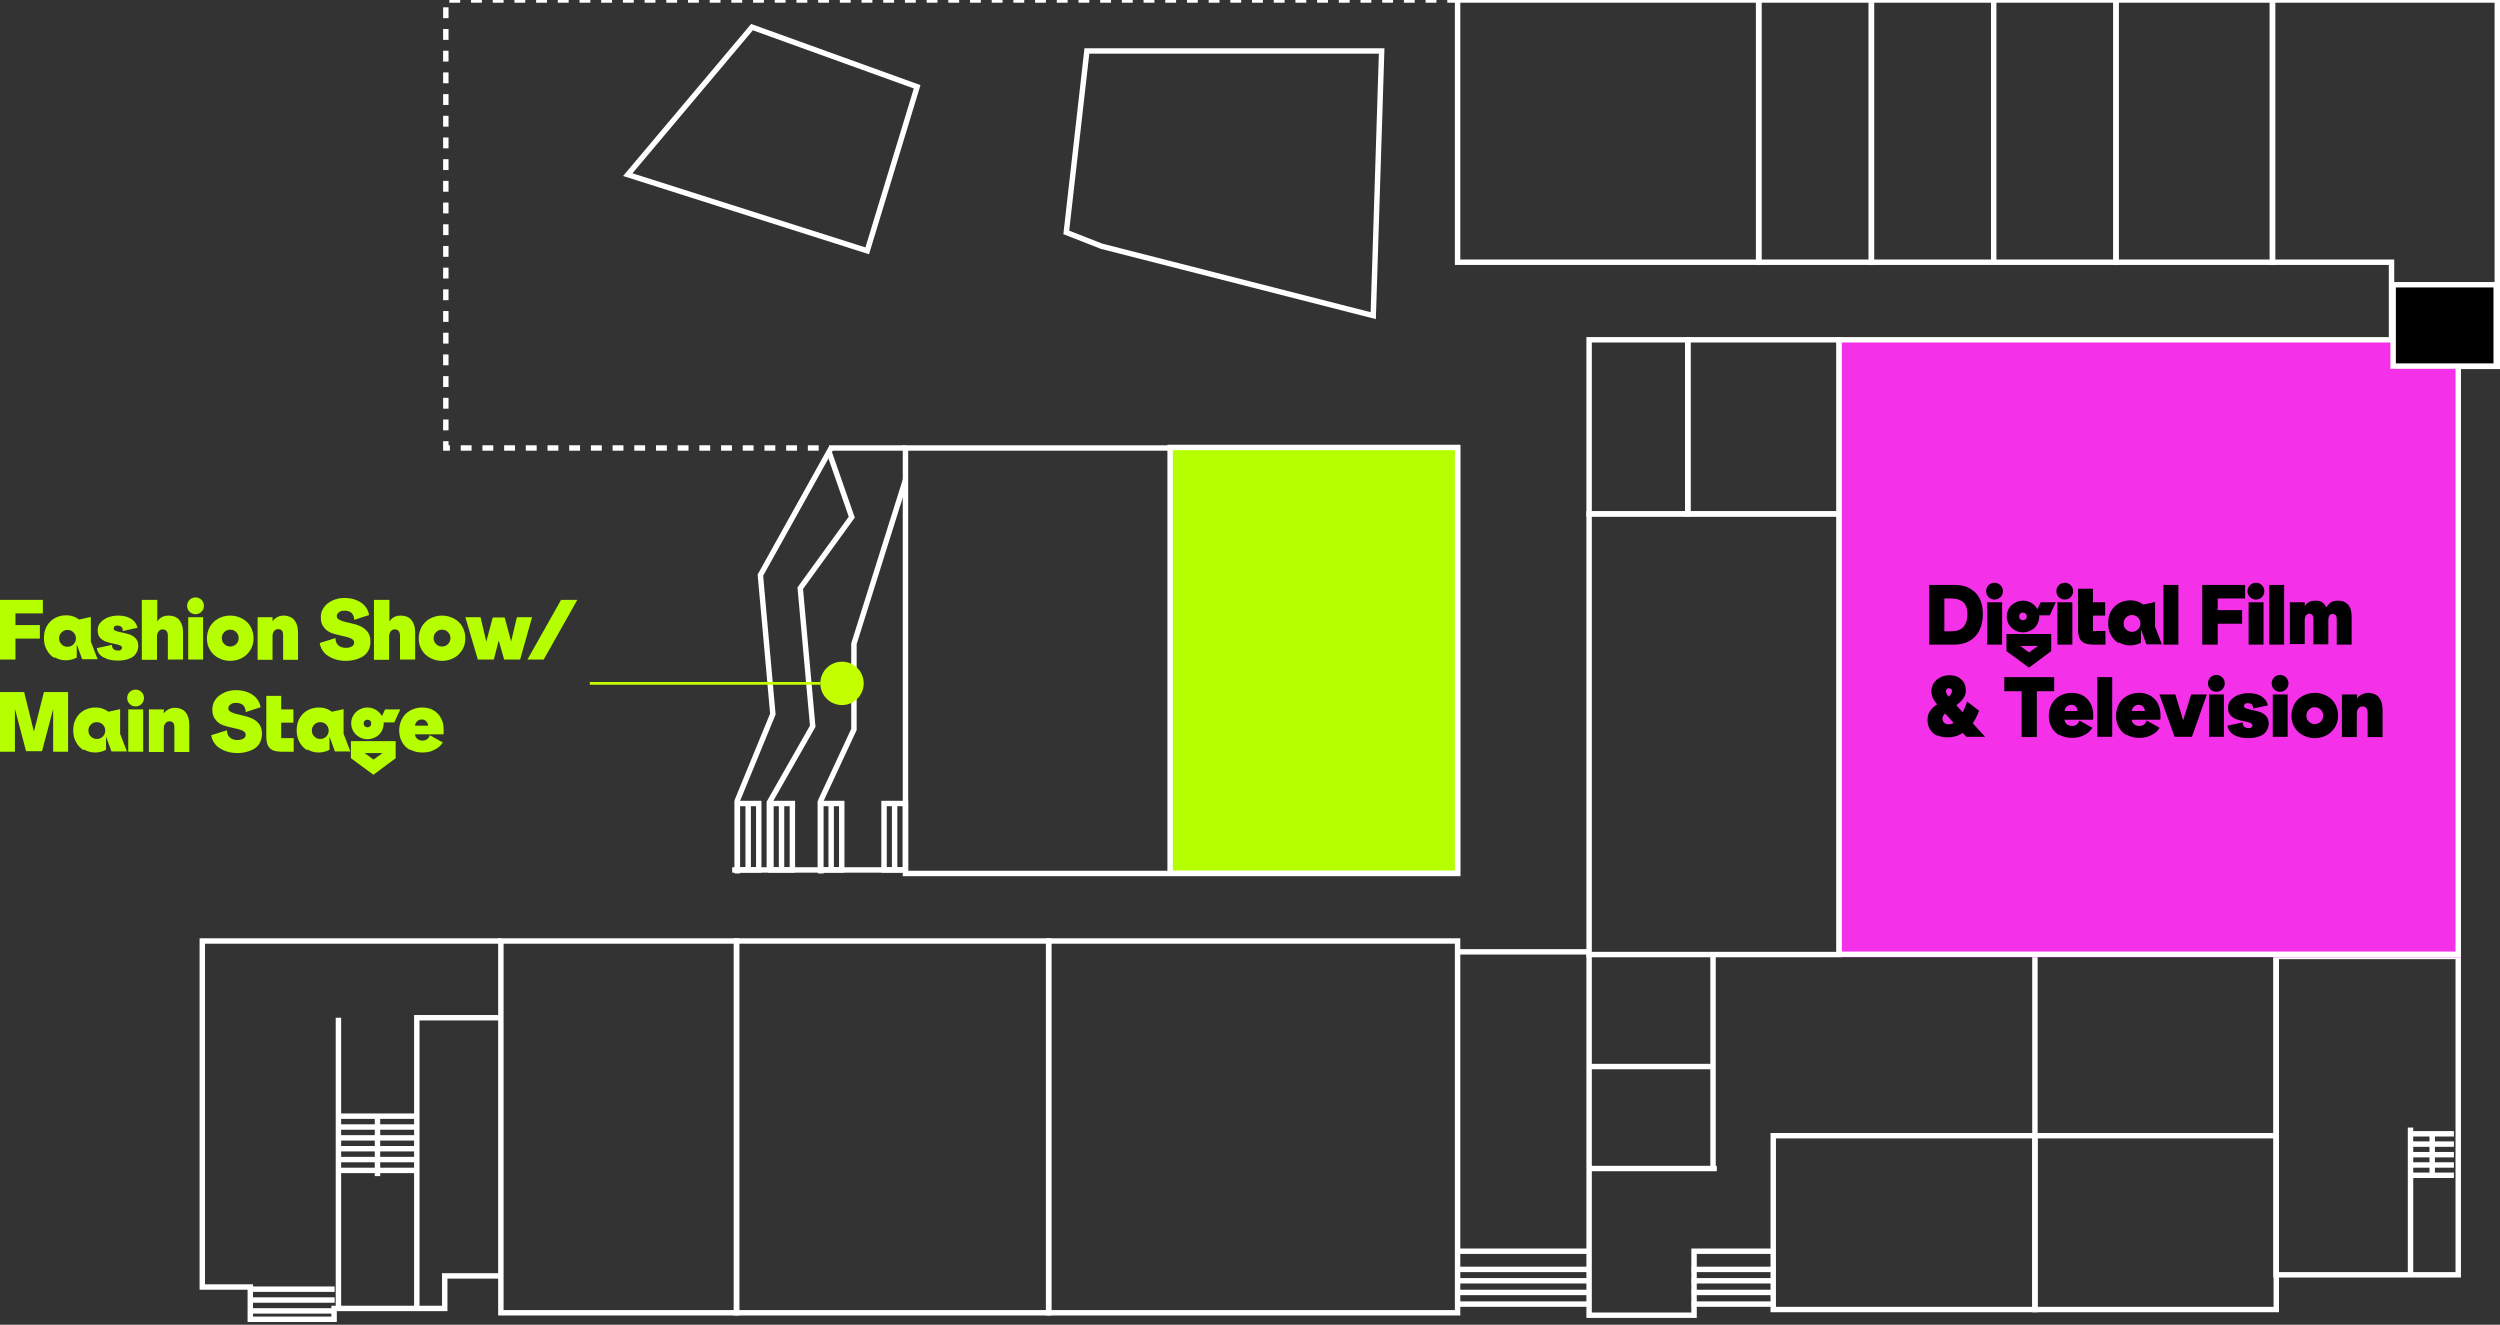 <?xml version="1.0" encoding="UTF-8"?>
<svg id="Layer_1" xmlns="http://www.w3.org/2000/svg" xmlns:xlink="http://www.w3.org/1999/xlink" version="1.1" viewBox="0 0 921.9 488.5">
  <rect x="0" y="0" width="921.9" height="488.5" fill="#333333" stroke="none"/>
  <!-- Generator: Adobe Illustrator 29.3.1, SVG Export Plug-In . SVG Version: 2.1.0 Build 151)  -->
  <defs>
    <style>
      .st0 {
        fill: #f530e9;
      }

      .st1, .st2, .st3, .st4, .st5 {
        stroke-miterlimit: 10;
      }

      .st1, .st3, .st4, .st5 {
        stroke: #fff;
        stroke-width: 2px;
      }

      .st1, .st6 {
        fill: #b5ff00;
      }

      .st2 {
        stroke: #c4ff00;
      }

      .st2, .st4, .st5 {
        fill: none;
      }

      .st4 {
        stroke-dasharray: 4;
      }

      .st7 {
        fill: #c4ff00;
      }
    </style>
  </defs>
  <rect class="st5" x="271.6" y="347" width="115.1" height="137.1"/>
  <rect class="st5" x="386.7" y="347" width="150.8" height="137.1"/>
  <polyline class="st5" points="306.5 165.2 280.4 212.1 285 263.3 271.9 295.2 271.9 322.1"/>
  <polyline class="st5" points="333.9 177 314.9 237.4 314.9 269 302.7 295.2 302.7 322.1"/>
  <polyline class="st5" points="305.7 166.6 314.1 190.7 295.1 216.9 299.7 267.8 283.7 295.9 283.7 320.8"/>
  <rect class="st5" x="333.9" y="165.2" width="203.6" height="156.9"/>
  <line class="st5" x1="431.7" y1="165.2" x2="431.7" y2="322.1"/>
  <line class="st5" x1="270" y1="320.8" x2="333.9" y2="320.8"/>
  <line class="st5" x1="305.7" y1="165.2" x2="333.9" y2="165.2"/>
  <rect class="st5" x="271.9" y="296.3" width="7.9" height="24.5"/>
  <line class="st5" x1="275.9" y1="296.3" x2="275.9" y2="320.2"/>
  <rect class="st5" x="284.3" y="296.3" width="7.9" height="24.5"/>
  <line class="st5" x1="288.2" y1="296.3" x2="288.2" y2="320.2"/>
  <rect class="st5" x="302.5" y="296.3" width="7.9" height="24.5"/>
  <line class="st5" x1="306.5" y1="296.3" x2="306.5" y2="320.2"/>
  <rect class="st5" x="326" y="296.3" width="7.9" height="24.5"/>
  <line class="st5" x1="329.9" y1="296.3" x2="329.9" y2="320.2"/>
  <polyline class="st4" points="301.9 165.2 164.4 165.2 164.4 0 537.5 0"/>
  <rect class="st5" x="537.5" y="0" width="111.1" height="96.7"/>
  <rect class="st5" x="586" y="125.3" width="36.4" height="64.2"/>
  <rect class="st5" x="622.4" y="125.3" width="55.8" height="64.2"/>
  <rect class="st5" x="586" y="189.5" width="92.2" height="162.5"/>
  <rect class="st5" x="648.5" y="0" width="41.6" height="96.7"/>
  <rect class="st5" x="690.1" y="0" width="90.2" height="96.7"/>
  <rect class="st5" x="780.3" y="0" width="57.7" height="96.7"/>
  <line class="st5" x1="735.2" y1="0" x2="735.2" y2="96.7"/>
  <rect class="st5" x="839.3" y="352.7" width="67.2" height="117.4"/>
  <rect class="st5" x="184.7" y="347" width="86.9" height="137.1"/>
  <rect class="st5" x="653.9" y="418.8" width="96.5" height="64.1"/>
  <rect class="st5" x="750.4" y="351.9" width="89" height="131"/>
  <polyline class="st5" points="184.7 347 74.6 347 74.6 474.6 92.3 474.6 92.3 486.5 123.2 486.5 123.2 482.5 164 482.5 164 470.5 184.7 470.5"/>
  <line class="st5" x1="124.8" y1="375.3" x2="124.8" y2="482.5"/>
  <polyline class="st5" points="153.7 482.5 153.7 375.3 184.7 375.3"/>
  <line class="st5" x1="124.8" y1="411.6" x2="153.7" y2="411.6"/>
  <line class="st5" x1="124.8" y1="415.6" x2="153.7" y2="415.6"/>
  <line class="st5" x1="124.8" y1="419.6" x2="153.7" y2="419.6"/>
  <line class="st5" x1="124.8" y1="423.6" x2="153.7" y2="423.6"/>
  <line class="st5" x1="124.8" y1="427.6" x2="153.7" y2="427.6"/>
  <line class="st5" x1="124.8" y1="431.6" x2="153.7" y2="431.6"/>
  <line class="st5" x1="92.8" y1="475.4" x2="123.4" y2="475.4"/>
  <line class="st5" x1="92.8" y1="479.4" x2="123.4" y2="479.4"/>
  <line class="st5" x1="92.8" y1="483.4" x2="123.4" y2="483.4"/>
  <line class="st5" x1="139.2" y1="411.6" x2="139.2" y2="433.7"/>
  <line class="st5" x1="750.4" y1="418.8" x2="839.3" y2="418.8"/>
  <line class="st5" x1="537.5" y1="461.4" x2="586" y2="461.4"/>
  <polyline class="st5" points="586 351.9 586 485 624.7 485 624.7 461.4 653.9 461.4"/>
  <line class="st5" x1="537.5" y1="468.1" x2="585.3" y2="468.1"/>
  <line class="st5" x1="537.5" y1="472.3" x2="585.3" y2="472.3"/>
  <line class="st5" x1="537.5" y1="476.6" x2="585.3" y2="476.6"/>
  <line class="st5" x1="537.5" y1="480.9" x2="585.3" y2="480.9"/>
  <line class="st5" x1="623.8" y1="468.1" x2="653.8" y2="468.1"/>
  <line class="st5" x1="623.8" y1="472.3" x2="653.8" y2="472.3"/>
  <line class="st5" x1="623.8" y1="476.6" x2="653.8" y2="476.6"/>
  <line class="st5" x1="623.8" y1="480.9" x2="653.8" y2="480.9"/>
  <polygon class="st5" points="338.2 32 277.3 10 231.5 64.4 319.8 92.5 338.2 32"/>
  <polygon class="st5" points="506.4 116.4 509.5 18.8 400.8 18.8 393.2 85.7 406.2 90.8 506.4 116.4"/>
  <line class="st5" x1="537.5" y1="351" x2="586" y2="351"/>
  <line class="st5" x1="888.9" y1="415.8" x2="888.9" y2="470.1"/>
  <line class="st5" x1="888.9" y1="418.1" x2="904.9" y2="418.1"/>
  <line class="st5" x1="888.9" y1="421.9" x2="904.9" y2="421.9"/>
  <line class="st5" x1="888.9" y1="425.8" x2="904.9" y2="425.8"/>
  <line class="st5" x1="888.9" y1="429.6" x2="904.9" y2="429.6"/>
  <line class="st5" x1="888.9" y1="433.4" x2="904.9" y2="433.4"/>
  <line class="st5" x1="896.9" y1="418.1" x2="896.9" y2="434"/>
  <line class="st5" x1="586.3" y1="393.3" x2="631.1" y2="393.3"/>
  <polyline class="st5" points="586.3 430.9 633.1 430.9 631.7 430.9 631.7 351.4"/>
  <g>
    <path class="st6" d="M0,221.2h15.8v5H2.4l3.3-2.5v19.5H0v-22ZM2.4,230.5h12.3v5H2.4v-5Z"/>
    <path class="st6" d="M20,242.6c-1.2-.7-2.1-1.7-2.8-3-.7-1.3-1-2.7-1-4.3s.3-3,1-4.3c.7-1.3,1.7-2.3,2.9-3s2.7-1.1,4.2-1.1,2.2.2,3.2.6c1,.4,1.8,1,2.6,1.8l-2.9-.4,6.3-1.4v9.1l2.5,6.5h-5.7l-2-5.5v4.9c-.5.3-1.1.5-1.8.7-.8.2-1.5.3-2.2.3-1.5,0-2.9-.4-4.1-1.1ZM27.1,237.6c.6-.6.9-1.3.9-2.2s-.3-1.6-.9-2.2-1.3-.9-2.2-.9-1.6.3-2.2.9c-.6.6-.9,1.3-.9,2.2s.3,1.6.9,2.2c.6.6,1.3.9,2.2.9s1.6-.3,2.2-.9Z"/>
    <path class="st6" d="M38.1,242.4c-1.4-.8-2.2-2-2.4-3.4l5.6-1.2c0,.7.2,1.3.6,1.6.4.3.9.5,1.6.5s.8,0,1.1-.3c.3-.2.4-.4.4-.7s-.2-.7-.7-.9c-.5-.2-1.2-.4-2.2-.6-1.2-.2-2.2-.5-3.1-.8-.8-.3-1.5-.8-2.1-1.4-.6-.7-.9-1.6-.9-2.7s.3-2.1,1-2.9c.7-.8,1.6-1.4,2.7-1.9,1.1-.4,2.4-.7,3.8-.7,2,0,3.6.4,4.9,1.2,1.2.8,2,1.9,2.3,3.3l-5.4,1.2c0-.7-.2-1.2-.5-1.5-.4-.3-.8-.5-1.4-.5s-.9,0-1.1.3c-.3.2-.4.5-.4.8s.2.6.7.8c.5.2,1.2.4,2.2.6,1.3.3,2.3.5,3.1.8.8.3,1.6.8,2.2,1.5.6.7.9,1.6.9,2.8s-.7,3-2,3.9-3.2,1.4-5.5,1.4-3.9-.4-5.3-1.2Z"/>
    <path class="st6" d="M52.4,221.2h5.6v10.1l-1.1.7c.3-1.6.9-2.8,1.8-3.7.9-.9,2-1.3,3.5-1.3s3,.5,3.9,1.6c.9,1.1,1.4,2.6,1.4,4.6v10h-5.6v-8.8c0-.8-.2-1.4-.5-1.7-.3-.4-.8-.6-1.4-.6s-1.1.2-1.5.7-.6,1.1-.6,1.9v8.6h-5.6v-22Z"/>
    <path class="st6" d="M69.9,225.6c-.6-.6-.9-1.4-.9-2.2s.3-1.6.9-2.2c.6-.6,1.4-.9,2.2-.9s1.6.3,2.2.9c.6.6.9,1.4.9,2.2s-.3,1.6-.9,2.2c-.6.6-1.4.9-2.2.9s-1.6-.3-2.2-.9ZM69.4,227.6h5.5v15.6h-5.5v-15.6Z"/>
    <path class="st6" d="M80.5,242.6c-1.3-.7-2.4-1.7-3.1-3-.8-1.3-1.1-2.7-1.1-4.2s.4-3,1.1-4.3c.8-1.3,1.8-2.3,3.1-3s2.8-1.1,4.4-1.1,3.1.4,4.4,1.1c1.3.7,2.4,1.7,3.1,3s1.1,2.7,1.1,4.3-.4,3-1.1,4.2c-.8,1.3-1.8,2.3-3.1,3-1.3.7-2.8,1.1-4.4,1.1s-3.1-.4-4.4-1.1ZM87.1,237.5c.6-.6.9-1.3.9-2.2s-.3-1.6-.9-2.2c-.6-.6-1.3-.9-2.2-.9s-1.6.3-2.2.9c-.6.6-.9,1.3-.9,2.2s.3,1.6.9,2.2c.6.6,1.3.9,2.2.9s1.6-.3,2.2-.9Z"/>
    <path class="st6" d="M95,227.6h5.5v3.5l-.7-.7c.4-1.1,1.1-2,1.9-2.5.8-.6,1.8-.9,3-.9s2.9.5,3.8,1.6c.9,1.1,1.4,2.6,1.4,4.7v10h-5.5v-9c0-.8-.1-1.4-.4-1.7-.3-.4-.8-.6-1.4-.6s-1.1.2-1.5.7c-.4.5-.6,1.1-.6,1.9v8.7h-5.5v-15.6Z"/>
    <path class="st6" d="M121,241.9c-1.7-1.1-2.8-2.8-3.1-4.8l5.8-1.8c0,1.2.4,2.1,1.1,2.7.7.6,1.6.9,2.7.9s1.6-.2,2.2-.5.9-.8.9-1.4-.2-.9-.6-1.2c-.4-.3-.8-.5-1.4-.7-.6-.2-1.4-.4-2.4-.6-1.6-.4-3-.7-4-1.1s-2-1-2.7-2c-.8-.9-1.2-2.1-1.2-3.7s.4-2.7,1.2-3.8c.8-1.1,1.9-1.9,3.2-2.5,1.3-.6,2.8-.9,4.4-.9s3,.3,4.3.8,2.4,1.3,3.2,2.2c.8,1,1.3,2,1.5,3.3l-5.5,1.8c0-1-.3-1.9-.9-2.5-.6-.6-1.5-.9-2.6-.9s-1.6.2-2.1.6c-.5.4-.8.8-.8,1.4s.2.8.6,1.1c.4.3.8.5,1.4.7.5.2,1.3.4,2.3.6,1.6.4,3,.7,4.1,1.2,1.1.4,2,1.1,2.8,2,.8.9,1.2,2.2,1.2,3.8s-.4,2.9-1.2,4-1.9,1.8-3.3,2.3c-1.4.5-2.9.8-4.5.8-2.5,0-4.7-.6-6.4-1.7Z"/>
    <path class="st6" d="M138,221.2h5.6v10.1l-1.1.7c.3-1.6.9-2.8,1.8-3.7.9-.9,2-1.3,3.5-1.3s3,.5,3.9,1.6c.9,1.1,1.4,2.6,1.4,4.6v10h-5.6v-8.8c0-.8-.2-1.4-.5-1.7-.3-.4-.8-.6-1.4-.6s-1.1.2-1.5.7-.6,1.1-.6,1.9v8.6h-5.6v-22Z"/>
    <path class="st6" d="M158.6,242.6c-1.3-.7-2.4-1.7-3.1-3-.8-1.3-1.1-2.7-1.1-4.2s.4-3,1.1-4.3c.8-1.3,1.8-2.3,3.1-3s2.8-1.1,4.4-1.1,3.1.4,4.4,1.1c1.3.7,2.4,1.7,3.1,3s1.1,2.7,1.1,4.3-.4,3-1.1,4.2c-.8,1.3-1.8,2.3-3.1,3-1.3.7-2.8,1.1-4.4,1.1s-3.1-.4-4.4-1.1ZM165.2,237.5c.6-.6.9-1.3.9-2.2s-.3-1.6-.9-2.2c-.6-.6-1.3-.9-2.2-.9s-1.6.3-2.2.9c-.6.6-.9,1.3-.9,2.2s.3,1.6.9,2.2c.6.6,1.3.9,2.2.9s1.6-.3,2.2-.9Z"/>
    <path class="st6" d="M171.5,227.6h5.7l2.5,10.6h-.8c0-.1,2.8-10.5,2.8-10.5h4.4l2.8,10.4h-.8c0,.1,2.5-10.5,2.5-10.5h5.6l-4.4,15.6h-5.9l-2.4-8.5h.8l-2.2,8.5h-5.9l-4.6-15.6Z"/>
    <path class="st6" d="M206.9,221.2h6l-12.4,22h-6l12.4-22Z"/>
    <path class="st6" d="M0,255.2h8.9l4,16.2h-.8l4.1-16.2h8.9v22h-5.5v-18.3l.6.3-4.7,17.8h-5.9l-4.7-17.9.6-.2v18.3H0v-22Z"/>
    <path class="st6" d="M30.8,276.6c-1.2-.7-2.1-1.7-2.8-3-.7-1.3-1-2.7-1-4.3s.3-3,1-4.3c.7-1.3,1.7-2.3,2.9-3s2.7-1.1,4.2-1.1,2.2.2,3.2.6c1,.4,1.8,1,2.6,1.8l-2.9-.4,6.3-1.4v9.1l2.5,6.5h-5.7l-2-5.5v4.9c-.5.3-1.1.5-1.8.7-.8.2-1.5.3-2.2.3-1.5,0-2.9-.4-4.1-1.1ZM37.9,271.6c.6-.6.9-1.3.9-2.2s-.3-1.6-.9-2.2-1.3-.9-2.2-.9-1.6.3-2.2.9c-.6.6-.9,1.3-.9,2.2s.3,1.6.9,2.2c.6.6,1.3.9,2.2.9s1.6-.3,2.2-.9Z"/>
    <path class="st6" d="M47.8,259.6c-.6-.6-.9-1.4-.9-2.2s.3-1.6.9-2.2c.6-.6,1.4-.9,2.2-.9s1.6.3,2.2.9c.6.6.9,1.4.9,2.2s-.3,1.6-.9,2.2c-.6.6-1.4.9-2.2.9s-1.6-.3-2.2-.9ZM47.3,261.6h5.5v15.6h-5.5v-15.6Z"/>
    <path class="st6" d="M54.9,261.6h5.5v3.5l-.7-.7c.4-1.1,1.1-2,1.9-2.5.8-.6,1.8-.9,3-.9s2.9.5,3.8,1.6c.9,1.1,1.4,2.6,1.4,4.7v10h-5.5v-9c0-.8-.1-1.4-.4-1.7-.3-.4-.8-.6-1.4-.6s-1.1.2-1.5.7c-.4.5-.6,1.1-.6,1.9v8.7h-5.5v-15.6Z"/>
    <path class="st6" d="M81,275.9c-1.7-1.1-2.8-2.8-3.1-4.8l5.8-1.8c0,1.2.4,2.1,1.1,2.7.7.6,1.6.9,2.7.9s1.6-.2,2.2-.5.9-.8.9-1.4-.2-.9-.6-1.2c-.4-.3-.8-.5-1.4-.7-.6-.2-1.4-.4-2.4-.6-1.6-.4-3-.7-4-1.1s-2-1-2.7-2c-.8-.9-1.2-2.1-1.2-3.7s.4-2.7,1.2-3.8c.8-1.1,1.9-1.9,3.2-2.5,1.3-.6,2.8-.9,4.4-.9s3,.3,4.3.8,2.4,1.3,3.2,2.2c.8,1,1.3,2,1.5,3.3l-5.5,1.8c0-1-.3-1.9-.9-2.5-.6-.6-1.5-.9-2.6-.9s-1.6.2-2.1.6c-.5.4-.8.8-.8,1.4s.2.8.6,1.1c.4.3.8.5,1.4.7.5.2,1.3.4,2.3.6,1.6.4,3,.7,4.1,1.2,1.1.4,2,1.1,2.8,2,.8.9,1.2,2.2,1.2,3.8s-.4,2.9-1.2,4-1.9,1.8-3.3,2.3c-1.4.5-2.9.8-4.5.8-2.5,0-4.7-.6-6.4-1.7Z"/>
    <path class="st6" d="M99.5,275.9c-.9-.9-1.3-2.3-1.3-4.2v-15.1h5.5v17.6l-2-2h6.6v5h-4.6c-1.9,0-3.3-.4-4.2-1.3ZM100,261.6h8.2v4.9h-8.2v-4.9Z"/>
    <path class="st6" d="M113.2,276.6c-1.2-.7-2.1-1.7-2.8-3-.7-1.3-1-2.7-1-4.3s.3-3,1-4.3c.7-1.3,1.7-2.3,2.9-3s2.7-1.1,4.2-1.1,2.2.2,3.2.6c1,.4,1.8,1,2.6,1.8l-2.9-.4,6.3-1.4v9.1l2.5,6.5h-5.7l-2-5.5v4.9c-.5.3-1.1.5-1.8.7-.8.2-1.5.3-2.2.3-1.5,0-2.9-.4-4.1-1.1ZM120.3,271.6c.6-.6.9-1.3.9-2.2s-.3-1.6-.9-2.2-1.3-.9-2.2-.9-1.6.3-2.2.9c-.6.6-.9,1.3-.9,2.2s.3,1.6.9,2.2c.6.6,1.3.9,2.2.9s1.6-.3,2.2-.9Z"/>
    <path class="st6" d="M129.4,279.6v-6.3h16.5v6.3l-8.2,6.1-8.3-6.1ZM132.5,271.8c-.9-.5-1.6-1.2-2.2-2.1-.5-.9-.8-1.9-.8-3s.3-2.1.8-2.9,1.2-1.6,2.2-2.1c.9-.5,1.9-.8,3-.8s2.1.3,3,.8c.9.5,1.6,1.2,2.2,2.1.5.9.8,1.9.8,2.9s-.3,2.1-.8,3c-.5.9-1.2,1.6-2.2,2.1-.9.5-1.9.8-3,.8s-2.1-.3-3-.8ZM132.8,276.5l6.6,4.8h-3.3l6.6-4.8.4,1.2h-10.6l.4-1.2ZM136.5,267.8c.3-.3.4-.6.4-1s-.1-.7-.4-1c-.3-.3-.6-.4-1-.4s-.7.1-1,.4c-.3.3-.4.6-.4,1s.1.7.4,1,.6.4,1,.4.7-.1,1-.4ZM147.6,261.6l-2.2,4.8h-5.6l2.2-4.8h5.6Z"/>
    <path class="st6" d="M151.1,276.5c-1.3-.7-2.2-1.7-2.9-3s-1-2.6-1-4.2.4-3,1.1-4.3c.7-1.3,1.7-2.3,3-3s2.7-1.1,4.3-1.1,3,.3,4.2,1c1.2.7,2.1,1.6,2.8,2.9.7,1.2,1,2.7,1,4.3s0,1.2-.1,1.7h-12.8v-3.2h8.4l-1.3,1.6c.1-.8.1-1.4,0-2s-.4-1-.8-1.4c-.4-.3-.9-.5-1.4-.5-.8,0-1.5.3-2,.9-.5.6-.7,1.5-.7,2.5v1.1c0,1.1.3,2,.8,2.5.5.5,1.2.8,2.1.8s1.2-.2,1.7-.5c.4-.3.8-.8,1-1.5l4.8,2.7c-.8,1.2-1.8,2.1-3.1,2.7-1.3.7-2.8,1-4.5,1s-3.2-.4-4.5-1.1Z"/>
  </g>
  <circle class="st7" cx="310.5" cy="252" r="8"/>
  <line class="st2" x1="302.5" y1="252" x2="217.5" y2="252"/>
  <rect class="st0" x="678.5" y="125" width="229" height="228"/>
  <g>
    <path d="M711.4,215.7h9.4c2.2,0,4.1.4,5.6,1.3,1.6.9,2.8,2.1,3.6,3.7.8,1.6,1.2,3.5,1.2,5.7s-.4,4.2-1.2,5.9c-.8,1.7-2,3-3.6,4-1.6.9-3.4,1.4-5.6,1.4h-9.4v-22ZM713.8,232.8h5.8c1.9,0,3.4-.5,4.4-1.6,1-1.1,1.5-2.7,1.5-4.7s-.5-3.5-1.5-4.4c-1-.9-2.5-1.4-4.4-1.4h-5.8l3.2-3.5v19.1l-3.2-3.5Z"/>
    <path d="M733.3,220.2c-.6-.6-.9-1.4-.9-2.2s.3-1.6.9-2.2c.6-.6,1.4-.9,2.2-.9s1.6.3,2.2.9c.6.6.9,1.4.9,2.2s-.3,1.6-.9,2.2c-.6.6-1.4.9-2.2.9s-1.6-.3-2.2-.9ZM732.8,222.1h5.5v15.6h-5.5v-15.6Z"/>
    <path d="M739.9,240.1v-6.3h16.5v6.3l-8.2,6.1-8.3-6.1ZM743,232.4c-.9-.5-1.6-1.2-2.2-2.1-.5-.9-.8-1.9-.8-3s.3-2.1.8-2.9c.5-.9,1.2-1.6,2.2-2.1.9-.5,1.9-.8,3-.8s2.1.3,3,.8c.9.5,1.6,1.2,2.2,2.1.5.9.8,1.9.8,2.9s-.3,2.1-.8,3c-.5.9-1.2,1.6-2.2,2.1-.9.5-1.9.8-3,.8s-2.1-.3-3-.8ZM743.3,237l6.6,4.8h-3.3l6.6-4.8.4,1.2h-10.6l.4-1.2ZM747,228.3c.3-.3.4-.6.4-1s-.1-.7-.4-1c-.3-.3-.6-.4-1-.4s-.7.1-1,.4c-.3.3-.4.6-.4,1s.1.7.4,1c.3.3.6.4,1,.4s.7-.1,1-.4ZM758.1,222.1l-2.2,4.8h-5.6l2.2-4.8h5.6Z"/>
    <path d="M759.2,220.2c-.6-.6-.9-1.4-.9-2.2s.3-1.6.9-2.2c.6-.6,1.4-.9,2.2-.9s1.6.3,2.2.9c.6.6.9,1.4.9,2.2s-.3,1.6-.9,2.2c-.6.6-1.4.9-2.2.9s-1.6-.3-2.2-.9ZM758.7,222.1h5.5v15.6h-5.5v-15.6Z"/>
    <path d="M767.6,236.4c-.9-.9-1.3-2.3-1.3-4.2v-15.1h5.5v17.6l-2-2h6.6v5h-4.6c-1.9,0-3.3-.4-4.2-1.3ZM768.1,222.1h8.2v4.9h-8.2v-4.9Z"/>
    <path d="M781.2,237.1c-1.2-.7-2.1-1.7-2.8-3-.7-1.3-1-2.7-1-4.3s.3-3,1-4.3c.7-1.3,1.7-2.3,2.9-3s2.7-1.1,4.2-1.1,2.2.2,3.2.6,1.8,1,2.6,1.8l-2.9-.4,6.3-1.4v9.1l2.5,6.5h-5.7l-2-5.5v4.9c-.5.3-1.1.5-1.8.7-.8.2-1.5.3-2.2.3-1.5,0-2.9-.4-4.1-1.1ZM788.4,232.1c.6-.6.9-1.3.9-2.2s-.3-1.6-.9-2.2-1.3-.9-2.2-.9-1.6.3-2.2.9c-.6.6-.9,1.3-.9,2.2s.3,1.6.9,2.2c.6.6,1.3.9,2.2.9s1.6-.3,2.2-.9Z"/>
    <path d="M797.8,215.7h5.5v22h-5.5v-22Z"/>
    <path d="M812.1,215.7h15.8v5h-13.4l3.3-2.5v19.5h-5.7v-22ZM814.5,225h12.3v5h-12.3v-5Z"/>
    <path d="M829.7,220.2c-.6-.6-.9-1.4-.9-2.2s.3-1.6.9-2.2c.6-.6,1.4-.9,2.2-.9s1.6.3,2.2.9c.6.6.9,1.4.9,2.2s-.3,1.6-.9,2.2c-.6.6-1.4.9-2.2.9s-1.6-.3-2.2-.9ZM829.2,222.1h5.5v15.6h-5.5v-15.6Z"/>
    <path d="M836.8,215.7h5.5v22h-5.5v-22Z"/>
    <path d="M844.4,222.1h5.5v3.4l-.6-.5c.3-1.2.9-2.1,1.7-2.7.8-.6,1.8-.8,2.9-.8s1.8.2,2.4.6,1.2,1.1,1.6,1.9c.4-.8,1-1.4,1.7-1.9s1.7-.6,2.7-.6c1.5,0,2.7.5,3.6,1.5s1.3,2.5,1.3,4.4v10.3h-5.5v-9.5c0-.5-.1-1-.4-1.3-.3-.3-.6-.5-1.1-.5s-1,.2-1.2.6c-.3.4-.4,1-.4,1.7v8.9h-5.5v-9.5c0-.5-.1-1-.4-1.3s-.6-.5-1.1-.5-.9.2-1.2.6-.5,1-.5,1.7v8.9h-5.5v-15.6Z"/>
    <path d="M714.5,271.4c-1.2-.5-2-1.3-2.7-2.3s-1-2.2-1-3.6.2-2.1.7-2.9,1.1-1.6,1.9-2.2c.8-.6,1.9-1.4,3.2-2.2,1.2-.7,2.1-1.3,2.5-1.8s.7-1,.7-1.5,0-.6-.3-.8-.5-.3-.8-.3-.6.1-.8.3c-.2.2-.3.5-.3.9s.2.8.5,1.3,1,1.3,2.1,2.4l11.8,13h-6.9l-8.9-9.8c-1.1-1.3-2-2.3-2.6-3.1-.6-.8-1-1.5-1.1-2.1-.2-.6-.3-1.2-.3-1.8,0-1.1.3-2.1.9-3,.6-.9,1.4-1.6,2.4-2.1,1-.5,2.1-.8,3.3-.8s2.4.2,3.3.7c.9.5,1.6,1.2,2.1,2,.5.9.7,1.8.7,2.9s-.2,1.7-.6,2.4c-.4.7-.9,1.4-1.6,2-.7.6-1.6,1.4-2.9,2.2-1,.7-1.7,1.2-2.2,1.6-.5.4-.8.8-1,1.1-.2.3-.3.7-.3,1.1,0,.6.2,1.1.6,1.5.4.4,1,.6,1.6.6,1.4,0,2.7-.7,3.9-2.2,1.2-1.5,2.1-3.6,3-6.2l4.4,3.4c-.7,1.9-1.6,3.7-2.7,5.1-1.1,1.5-2.5,2.6-4,3.5-1.5.8-3.1,1.2-4.9,1.2s-2.8-.3-3.9-.8Z"/>
    <path d="M739.1,249.7h18.4v5.2h-18.4v-5.2ZM745.5,250.6h5.6v21.2h-5.6v-21.2Z"/>
    <path d="M759.4,271.1c-1.3-.7-2.2-1.7-2.9-3s-1-2.6-1-4.2.4-3,1.1-4.3c.7-1.3,1.7-2.3,3-3,1.3-.7,2.7-1.1,4.3-1.1s3,.3,4.2,1c1.2.7,2.1,1.6,2.8,2.9s1,2.7,1,4.3,0,1.2-.1,1.7h-12.8v-3.2h8.4l-1.3,1.6c.1-.8.1-1.4,0-2-.1-.6-.4-1-.8-1.4-.4-.3-.9-.5-1.4-.5-.8,0-1.5.3-2,.9-.5.6-.7,1.5-.7,2.5v1.1c0,1.1.3,2,.8,2.5.5.5,1.2.8,2.1.8s1.2-.2,1.7-.5c.4-.3.8-.8,1-1.5l4.8,2.7c-.8,1.2-1.8,2.1-3.1,2.7-1.3.7-2.8,1-4.5,1s-3.2-.4-4.5-1.1Z"/>
    <path d="M773.4,249.7h5.5v22h-5.5v-22Z"/>
    <path d="M784.2,271.1c-1.3-.7-2.2-1.7-2.9-3s-1-2.6-1-4.2.4-3,1.1-4.3c.7-1.3,1.7-2.3,3-3,1.3-.7,2.7-1.1,4.3-1.1s3,.3,4.2,1c1.2.7,2.1,1.6,2.8,2.9s1,2.7,1,4.3,0,1.2-.1,1.7h-12.8v-3.2h8.4l-1.3,1.6c.1-.8.1-1.4,0-2-.1-.6-.4-1-.8-1.4-.4-.3-.9-.5-1.4-.5-.8,0-1.5.3-2,.9-.5.6-.7,1.5-.7,2.5v1.1c0,1.1.3,2,.8,2.5.5.5,1.2.8,2.1.8s1.2-.2,1.7-.5c.4-.3.8-.8,1-1.5l4.8,2.7c-.8,1.2-1.8,2.1-3.1,2.7-1.3.7-2.8,1-4.5,1s-3.2-.4-4.5-1.1Z"/>
    <path d="M796.3,256.1h5.9l3.3,11h-.9l3.4-11h5.8l-5.5,15.6h-6.4l-5.6-15.6Z"/>
    <path d="M815.1,254.2c-.6-.6-.9-1.4-.9-2.2s.3-1.6.9-2.2c.6-.6,1.4-.9,2.2-.9s1.6.3,2.2.9c.6.6.9,1.4.9,2.2s-.3,1.6-.9,2.2c-.6.6-1.4.9-2.2.9s-1.6-.3-2.2-.9ZM814.6,256.1h5.5v15.6h-5.5v-15.6Z"/>
    <path d="M823.8,271c-1.4-.8-2.2-2-2.4-3.4l5.6-1.2c0,.7.2,1.3.6,1.6s.9.5,1.6.5.8,0,1-.3c.3-.2.4-.4.4-.7s-.2-.7-.7-.9c-.5-.2-1.2-.4-2.2-.6-1.2-.2-2.2-.5-3.1-.8-.8-.3-1.5-.8-2.1-1.4-.6-.7-.9-1.6-.9-2.7s.3-2.1,1-2.9c.7-.8,1.6-1.4,2.7-1.9,1.1-.4,2.4-.7,3.8-.7,2,0,3.7.4,4.9,1.2,1.2.8,2,1.9,2.3,3.3l-5.4,1.2c0-.7-.2-1.2-.5-1.5s-.8-.5-1.4-.5-.9,0-1.1.3c-.3.2-.4.5-.4.8s.2.6.7.8c.5.2,1.2.4,2.2.6,1.3.3,2.3.5,3.1.8.8.3,1.6.8,2.2,1.5s.9,1.6.9,2.8-.7,3-2,3.9c-1.3.9-3.2,1.4-5.5,1.4s-3.9-.4-5.3-1.2Z"/>
    <path d="M838.6,254.2c-.6-.6-.9-1.4-.9-2.2s.3-1.6.9-2.2c.6-.6,1.4-.9,2.2-.9s1.6.3,2.2.9c.6.6.9,1.4.9,2.2s-.3,1.6-.9,2.2-1.4.9-2.2.9-1.6-.3-2.2-.9ZM838.1,256.1h5.5v15.6h-5.5v-15.6Z"/>
    <path d="M849.2,271.1c-1.3-.7-2.4-1.7-3.1-3-.8-1.3-1.1-2.7-1.1-4.2s.4-3,1.1-4.3,1.8-2.3,3.1-3c1.3-.7,2.8-1.1,4.4-1.1s3.1.4,4.4,1.1,2.4,1.7,3.1,3,1.1,2.7,1.1,4.3-.4,3-1.1,4.2c-.8,1.3-1.8,2.3-3.1,3s-2.8,1.1-4.4,1.1-3.1-.4-4.4-1.1ZM855.8,266.1c.6-.6.9-1.3.9-2.2s-.3-1.6-.9-2.2c-.6-.6-1.3-.9-2.2-.9s-1.6.3-2.2.9c-.6.6-.9,1.3-.9,2.2s.3,1.6.9,2.2c.6.6,1.3.9,2.2.9s1.6-.3,2.2-.9Z"/>
    <path d="M863.7,256.1h5.5v3.5l-.7-.7c.4-1.1,1.1-2,1.9-2.5s1.8-.9,3-.9,2.9.5,3.8,1.6c.9,1.1,1.4,2.6,1.4,4.7v10h-5.5v-9c0-.8-.2-1.4-.5-1.7-.3-.4-.8-.6-1.4-.6s-1.1.2-1.5.7c-.4.5-.6,1.1-.6,1.9v8.7h-5.5v-15.6Z"/>
  </g>
  <polygon class="st5" points="838 0 838 96.7 881.9 96.7 881.9 125.3 678.2 125.3 678.2 351.9 906.5 351.9 906.5 135.1 920.9 135.1 920.9 96.7 920.9 87.8 920.9 0 838 0"/>
  <rect class="st3" x="882.5" y="105" width="38" height="30"/>
  <rect class="st1" x="431.5" y="165" width="106" height="157"/>
</svg>